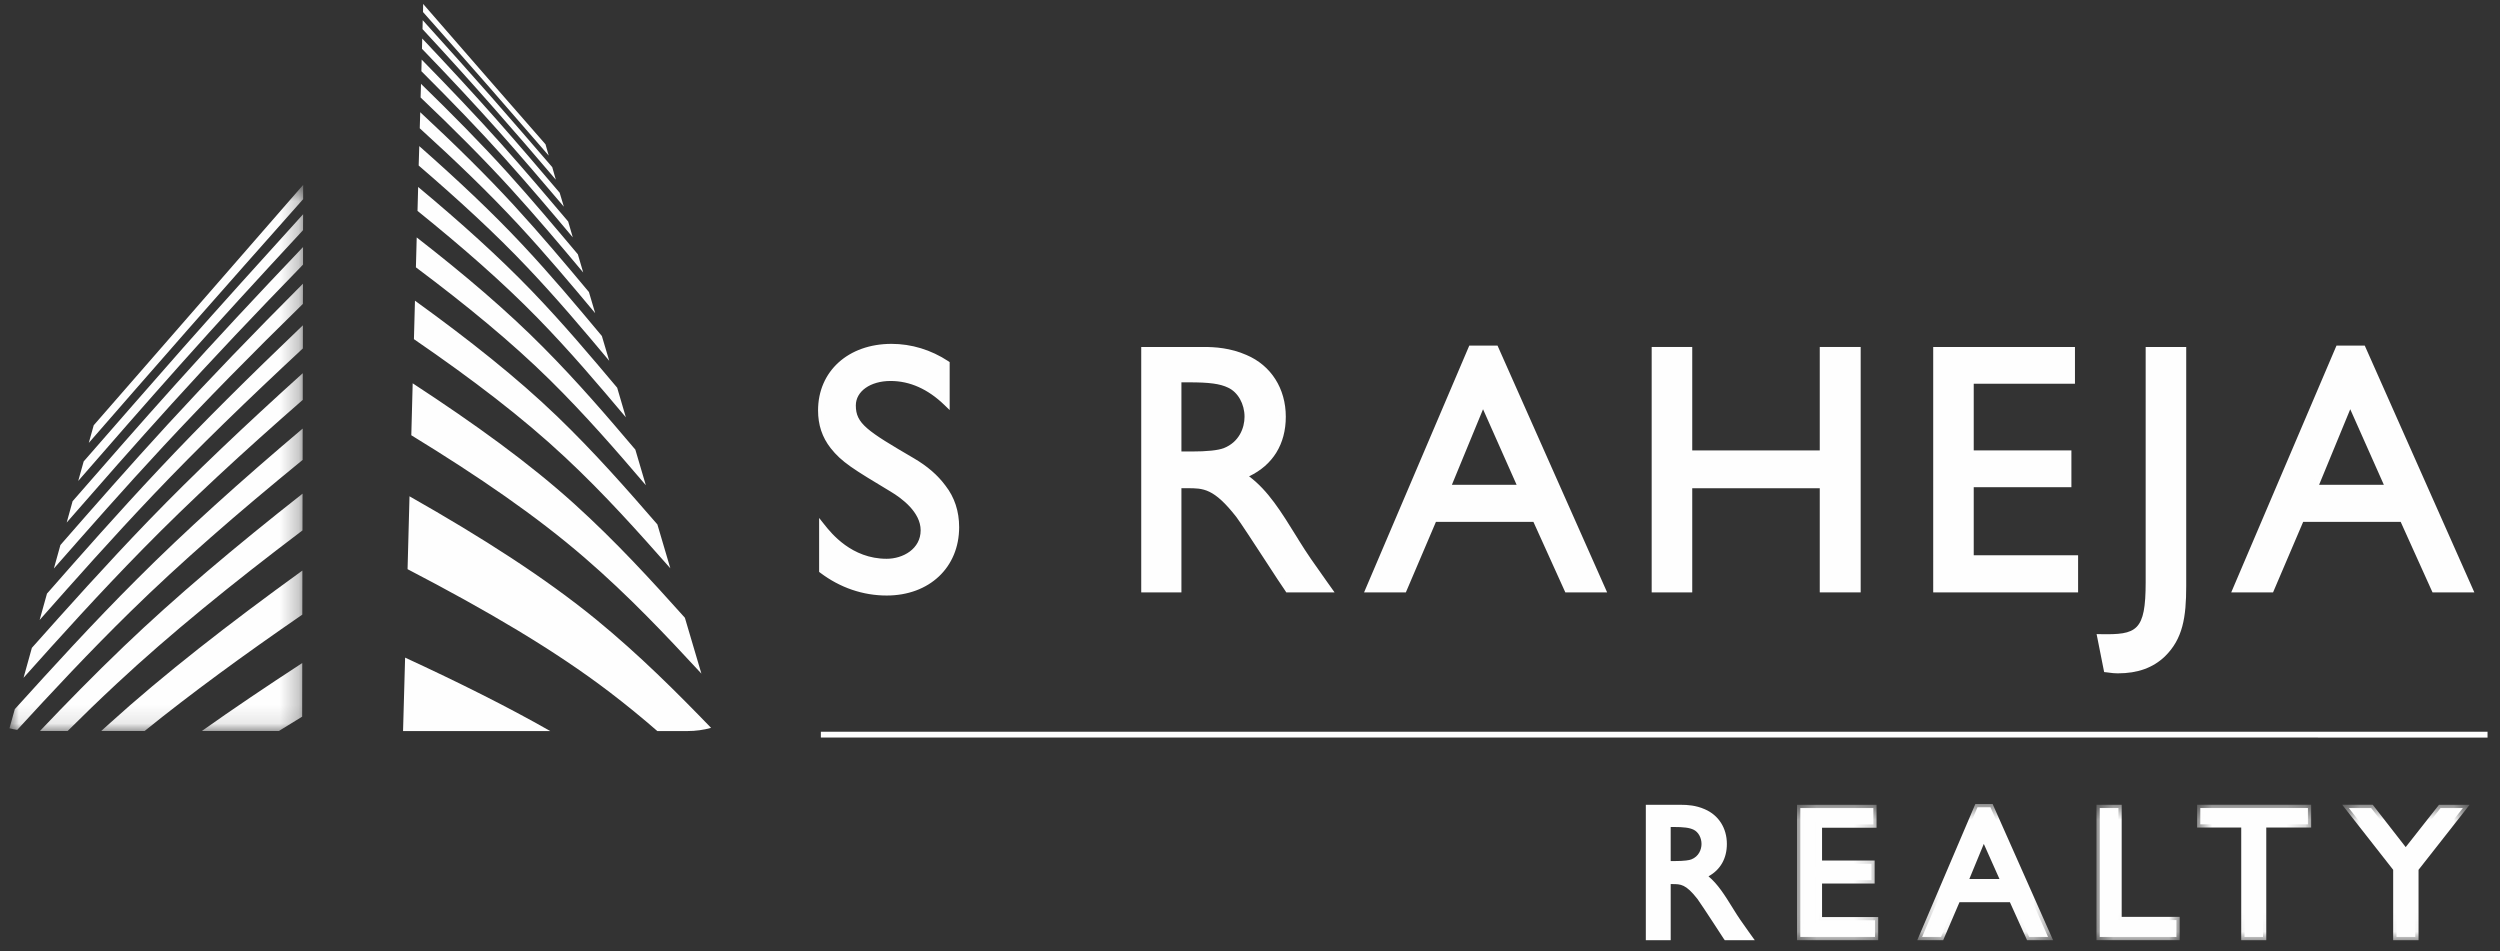 <svg xmlns="http://www.w3.org/2000/svg" xmlns:xlink="http://www.w3.org/1999/xlink" width="134" height="51" viewBox="0 0 134 51">
    <rect x="0" y="0" width="134" height="51" fill="#333333" stroke="none"/>
    <defs>
        <path id="prefix__a" d="M0 0.626L15.743 0.626 15.743 29.9 0 29.9z"/>
        <path id="prefix__c" d="M0.451 0.699L4.804 0.699 4.804 7.957 0.451 7.957z"/>
        <path id="prefix__e" d="M0.275 0.66L7.554 0.66 7.554 7.957 0.275 7.957z"/>
        <path id="prefix__g" d="M0.609 0.699L5.07 0.699 5.07 7.957 0.609 7.957z"/>
        <path id="prefix__i" d="M0.705 0.699L6.818 0.699 6.818 7.957 0.705 7.957z"/>
        <path id="prefix__k" d="M0.534 0.699L7.363 0.699 7.363 7.957 0.534 7.957z"/>
    </defs>
    <g fill="none" fill-rule="evenodd">
        <path fill="#FEFEFE" d="M133.332 39.379l-89.334-.004 89.334.004zM43.998 39.221L43.998 39.53 133.332 39.534 133.332 39.221z"/>
        <g>
            <g transform="translate(.507) translate(0 9.283)">
                <mask id="prefix__b" fill="#fff">
                    <use xlink:href="#prefix__a"/>
                </mask>
                <path fill="#FEFEFE" d="M15.743.626C13.608 3.08 11.59 5.396 9.68 7.588c-1.81 2.071-3.53 4.048-5.164 5.924-.087.32-.175.63-.264.945 1.656-1.898 3.402-3.905 5.252-6.01 1.95-2.217 4.029-4.57 6.238-7.055l.001-.766M15.74 2.2c-2.285 2.52-4.43 4.897-6.423 7.149-1.886 2.136-3.657 4.18-5.339 6.101l-.292 1.045c1.71-1.964 3.51-4.034 5.44-6.198 2.039-2.286 4.244-4.694 6.61-7.243 0-.296 0-.572.004-.854m-.003 1.757c-2.45 2.576-4.726 5.009-6.812 7.337-1.975 2.198-3.806 4.298-5.541 6.288l-.316 1.143c1.765-2.023 3.624-4.147 5.64-6.371C10.85 9.99 13.193 7.516 15.736 4.9v-.944m-.004 1.966c-2.636 2.643-5.052 5.147-7.245 7.538-2.07 2.255-3.963 4.418-5.756 6.47-.113.408-.23.836-.35 1.258 1.822-2.074 3.756-4.277 5.867-6.55 2.252-2.424 4.749-4.96 7.48-7.632.004-.37.004-.74.004-1.084m-.004 2.231c-2.836 2.713-5.42 5.269-7.727 7.729-2.17 2.31-4.14 4.544-5.99 6.653-.132.463-.262.939-.394 1.414 1.89-2.138 3.896-4.4 6.117-6.736 2.373-2.496 5.043-5.079 7.992-7.82 0-.418 0-.834.002-1.24m-.007 2.567c-3.069 2.77-5.826 5.378-8.269 7.906-2.276 2.361-4.328 4.657-6.251 6.816-.15.532-.298 1.065-.446 1.604 1.961-2.196 4.054-4.515 6.4-6.907 2.507-2.556 5.369-5.197 8.566-7.988v-1.43M.415 29.84c-.139-.022-.279-.051-.415-.087l.286-1.025c2.004-2.212 4.144-4.57 6.553-6.973 2.585-2.589 5.552-5.253 8.877-8.066 0 .548 0 1.09-.002 1.68-3.472 2.833-6.55 5.505-9.215 8.118C4.272 25.668 2.28 27.809.415 29.84m2.701.06H1.633c1.406-1.48 2.895-3.004 4.505-4.545 2.758-2.641 5.951-5.33 9.572-8.178 0 .623-.001 1.288-.004 1.97-3.782 2.857-7.11 5.562-9.954 8.213-.917.854-1.794 1.702-2.636 2.54m4.126 0H4.916l.419-.378c2.945-2.668 6.407-5.36 10.366-8.223 0 .738-.004 1.553-.004 2.362-3.127 2.153-5.945 4.211-8.455 6.239m7.194 0H10.31c1.68-1.192 3.476-2.4 5.384-3.644-.005.939-.005 1.908-.005 2.874-.423.257-.843.515-1.252.77" mask="url(#prefix__b)"/>
            </g>
            <path fill="#FEFEFE" d="M22.174.212c1.183 1.357 2.324 2.671 3.43 3.942 1.076 1.225 2.113 2.423 3.128 3.58.057.203.114.406.172.604-1.028-1.187-2.089-2.41-3.188-3.67-1.138-1.3-2.32-2.637-3.55-4.023.004-.147.006-.287.008-.433m-.023.87c1.282 1.423 2.512 2.787 3.678 4.115 1.133 1.29 2.21 2.541 3.264 3.761.064.218.128.435.192.673-1.068-1.254-2.176-2.541-3.335-3.854-1.202-1.369-2.472-2.774-3.81-4.216.005-.164.008-.322.01-.48m-.026.983c1.399 1.481 2.72 2.913 3.958 4.314 1.192 1.35 2.32 2.672 3.409 3.953.074.239.145.487.224.746-1.114-1.314-2.268-2.665-3.497-4.05-1.274-1.433-2.65-2.904-4.107-4.412.005-.195.01-.376.013-.551m-.03 1.13c1.525 1.556 2.954 3.05 4.268 4.52 1.267 1.422 2.445 2.81 3.586 4.16.08.266.163.557.246.848-1.16-1.386-2.37-2.813-3.673-4.266-1.361-1.516-2.847-3.046-4.442-4.64.004-.213.01-.425.015-.622m-.035 1.3c1.672 1.628 3.223 3.198 4.63 4.752 1.343 1.488 2.585 2.968 3.777 4.384.092.313.188.645.287.975-1.223-1.459-2.495-2.972-3.886-4.498-1.457-1.596-3.073-3.212-4.83-4.882l.022-.73m-.04 1.52c1.84 1.71 3.526 3.365 5.039 5.01 1.437 1.567 2.75 3.13 4.002 4.628l.335 1.133c-1.288-1.543-2.635-3.145-4.127-4.756-1.57-1.69-3.336-3.393-5.276-5.154.008-.293.016-.577.026-.86m-.052 1.815c2.044 1.801 3.896 3.54 5.525 5.28 1.55 1.654 2.939 3.312 4.262 4.898.13.438.258.864.395 1.33-1.369-1.637-2.806-3.343-4.414-5.035-1.699-1.793-3.64-3.573-5.8-5.432.014-.36.022-.703.032-1.04m-.06 2.189c2.282 1.903 4.325 3.74 6.095 5.577 1.68 1.745 3.159 3.504 4.573 5.183.146.51.303 1.038.465 1.586-1.458-1.73-2.997-3.55-4.747-5.34-1.854-1.897-4.006-3.775-6.42-5.724.008-.447.024-.869.034-1.282m-.077 2.705c2.565 1.994 4.842 3.932 6.781 5.888 1.83 1.84 3.426 3.701 4.938 5.486.18.6.37 1.253.562 1.907-1.569-1.838-3.23-3.756-5.148-5.648-2.038-2.008-4.446-3.986-7.176-6.03.019-.55.03-1.1.043-1.603m-.094 3.39c2.91 2.104 5.46 4.122 7.615 6.194 2.01 1.936 3.747 3.915 5.379 5.799.226.763.46 1.564.694 2.351-1.706-1.93-3.516-3.968-5.64-5.95-2.271-2.125-4.99-4.195-8.103-6.331.022-.699.037-1.393.055-2.064m-.122 4.43c3.347 2.188 6.25 4.283 8.66 6.46 2.244 2.03 4.145 4.114 5.93 6.106.289.98.576 1.956.885 2.995-1.877-2.028-3.882-4.162-6.265-6.217-2.57-2.222-5.68-4.353-9.284-6.56.025-.969.051-1.878.074-2.784m7.374 18.639h-7.89l.11-3.936c2.868 1.326 5.46 2.617 7.78 3.936m8.62-.17c-.396.11-.821.17-1.258.17h-1.623c-.808-.702-1.65-1.394-2.545-2.077-2.96-2.259-6.583-4.382-10.842-6.599.038-1.45.073-2.687.104-3.907 3.909 2.22 7.26 4.363 10.013 6.612 2.329 1.911 4.313 3.898 6.151 5.8M50.229 21.586c-1.088-1.054-2.14-1.335-3.004-1.335-1.26 0-2.027.677-2.027 1.484 0 1.091.75 1.542 3.19 2.97.545.321 1.165.77 1.651 1.427.395.51.696 1.205.696 2.127 0 2.01-1.444 3.493-3.718 3.493-1.257 0-2.458-.432-3.453-1.181v-2.333c.375.47 1.522 1.88 3.453 1.88.957 0 1.99-.602 1.99-1.692 0-1.071-1.087-1.862-1.69-2.217-2.026-1.224-2.609-1.577-3.172-2.293-.396-.508-.634-1.11-.634-1.915 0-1.937 1.458-3.404 3.767-3.404 1.054 0 2.067.318 2.95.904v2.085z" transform="translate(.507)"/>
            <path fill="#FEFEFE" d="M43.73 30.486c.98.718 2.118 1.102 3.286 1.102 2.125 0 3.55-1.34 3.55-3.332 0-.775-.22-1.454-.658-2.02-.396-.531-.918-.983-1.604-1.388-2.45-1.432-3.276-1.916-3.276-3.115 0-.952.925-1.65 2.198-1.65 1.008 0 1.963.377 2.833 1.126v-1.62c-.845-.54-1.807-.825-2.78-.825-2.12 0-3.603 1.333-3.603 3.234 0 .708.192 1.285.603 1.816.53.673 1.045.998 3.125 2.249.659.395 1.771 1.223 1.771 2.362 0 1.163-1.094 1.862-2.159 1.862-1.218 0-2.32-.537-3.286-1.594v1.793zm3.286 1.434c-1.27 0-2.499-.421-3.553-1.217l-.065-.049v-2.892l.298.375c.356.447 1.448 1.814 3.32 1.814.885 0 1.824-.533 1.824-1.526 0-.97-1.006-1.715-1.605-2.073-2.02-1.215-2.628-1.582-3.221-2.335-.454-.582-.673-1.242-.673-2.019 0-2.099 1.62-3.567 3.938-3.567 1.068 0 2.12.32 3.043.928l.073.05v2.57l-.285-.274c-.882-.854-1.855-1.285-2.884-1.285-1.078 0-1.861.552-1.861 1.313 0 .97.592 1.358 3.106 2.827.728.426 1.283.906 1.702 1.474.483.62.73 1.371.73 2.222 0 2.158-1.597 3.664-3.887 3.664zM62.65 20.326v4.042h.714c.283 0 1.277 0 1.783-.187.865-.34 1.219-1.148 1.219-1.845 0-.73-.376-1.428-.974-1.708-.47-.226-1.071-.302-2.177-.302h-.566zm1.389-1.557c.602 0 1.39.052 2.196.411 1.37.584 2.01 1.86 2.01 3.156 0 1.486-.753 2.614-2.142 3.16 1.165.77 1.876 1.951 2.855 3.53.544.887.862 1.316 1.745 2.559h-2.177c-.435-.62-2.215-3.422-2.63-3.968-1.255-1.615-1.875-1.615-2.76-1.615h-.487v5.583h-1.82V18.769h3.21z" transform="translate(.507)"/>
            <path fill="#FEFEFE" d="M62.817 24.2h.547c.826 0 1.408-.06 1.724-.18.818-.322 1.112-1.078 1.112-1.683 0-.685-.353-1.314-.88-1.558-.434-.21-1.003-.286-2.105-.286h-.398V24.2zm.547.335h-.88V20.16h.73c1.158 0 1.77.087 2.247.316.642.3 1.073 1.047 1.073 1.861 0 .682-.347 1.613-1.327 1.999-.358.133-.978.199-1.843.199zm5.25 6.881h1.764l-.09-.128c-.677-.95-.987-1.384-1.473-2.173l-.075-.123c-.945-1.526-1.626-2.63-2.728-3.36l-.269-.177.3-.117c1.31-.515 2.033-1.582 2.033-3 0-1.374-.709-2.495-1.908-3.004-.812-.36-1.604-.402-2.13-.402h-3.042v12.484h1.488v-5.582h.651c.922 0 1.586 0 2.897 1.68.246.327.97 1.437 1.605 2.416.399.616.78 1.2.978 1.486zm2.412.336h-2.588l-.047-.073c-.182-.258-.596-.891-1.033-1.565-.636-.975-1.354-2.076-1.592-2.396-1.208-1.55-1.774-1.55-2.63-1.55h-.319v5.584h-2.154V18.598h3.376c.557 0 1.397.047 2.263.428 1.322.561 2.11 1.801 2.11 3.311 0 1.466-.695 2.59-1.968 3.194 1.026.769 1.716 1.892 2.579 3.285l.075.124c.48.777.788 1.207 1.461 2.155l.467.657zM81.042 26.151l-2.066-4.639-1.913 4.639h3.979zm4.335 5.435h-1.878l-1.708-3.78H76.35l-1.616 3.78h-1.876l5.5-12.897h1.295l5.725 12.897z" transform="translate(.507)"/>
            <path fill="#FEFEFE" d="M77.314 25.987h3.47l-1.8-4.052-1.67 4.052zm3.985.331h-4.486l2.157-5.233 2.33 5.233zm2.309 5.1h1.51L79.546 18.86h-1.078l-5.36 12.557h1.517l1.614-3.777h5.66l1.709 3.777zm2.028.335h-2.241l-1.711-3.781h-5.225l-1.612 3.78h-2.24l5.64-13.229h1.513l5.876 13.23zM99.059 31.585L97.2 31.585 97.2 26.001 90.03 26.001 90.03 31.585 88.191 31.585 88.191 18.764 90.03 18.764 90.03 24.311 97.2 24.311 97.2 18.764 99.059 18.764z" transform="translate(.507)"/>
            <path fill="#FEFEFE" d="M97.366 31.417h1.524V18.933h-1.524v5.544H89.86v-5.544h-1.503v12.484h1.503v-5.583h7.506v5.583zm1.86.335h-2.194V26.17h-6.835v5.583h-2.174V18.598h2.174v5.545h6.835v-5.545h2.193v13.154zM110.541 20.4L105.118 20.4 105.118 24.31 110.351 24.31 110.351 25.947 105.118 25.947 105.118 29.929 110.712 29.929 110.712 31.586 103.279 31.586 103.279 18.765 110.541 18.765z" transform="translate(.507)"/>
            <path fill="#FEFEFE" d="M103.446 31.417h7.098v-1.318h-5.592v-4.32h5.236v-1.302h-5.236v-4.245h5.423v-1.3h-6.929v12.485zm7.433.335h-7.766V18.598h7.598v1.971h-5.426v3.574h5.235v1.97h-5.235v3.649h5.594v1.99zM116.509 31.415c0 1.674-.19 2.76-1.088 3.645-.396.375-1.09.863-2.405.863-.26 0-.412-.036-.599-.054l-.339-1.711c2.12.041 2.59-.337 2.59-2.948V18.764h1.84v12.651z" transform="translate(.507)"/>
            <path fill="#FEFEFE" d="M112.556 35.72c.017 0 .033.003.053.004.122.017.238.033.408.033.96 0 1.708-.266 2.286-.815.867-.852 1.036-1.94 1.036-3.526V18.933h-1.501V31.21c0 2.533-.47 3.12-2.505 3.12h-.051l.274 1.39zm.46.372c-.194 0-.332-.019-.457-.036-.053-.01-.104-.013-.16-.02l-.124-.013-.404-2.036.21.004c1.937.036 2.42-.151 2.42-2.78V18.598h2.173v12.817c0 1.677-.184 2.83-1.14 3.767-.64.612-1.464.909-2.517.909zM127.523 26.151l-2.063-4.639-1.913 4.639h3.976zm4.34 5.435h-1.879l-1.707-3.78h-5.446l-1.613 3.78h-1.877l5.5-12.897h1.297l5.724 12.897z" transform="translate(.507)"/>
            <path fill="#FEFEFE" d="M123.796 25.987h3.472l-1.802-4.052-1.67 4.052zm3.986.331h-4.486l2.16-5.233 2.326 5.233zm2.31 5.1h1.513l-5.578-12.558h-1.075l-5.359 12.557h1.514l1.615-3.777h5.663l1.707 3.777zm2.025.333h-2.242l-1.706-3.78h-5.226l-1.615 3.782h-2.242l5.643-13.23h1.514l5.874 13.228zM88.867 44.152v2.178h.384c.148 0 .69 0 .96-.105.465-.178.658-.617.658-.992 0-.391-.202-.769-.527-.919-.251-.123-.576-.162-1.173-.162h-.302zm.747-.84c.327 0 .75.03 1.184.221.738.313 1.08 1.003 1.08 1.7 0 .8-.4 1.413-1.152 1.704.628.414 1.011 1.053 1.538 1.903.295.478.466.711.942 1.38h-1.172c-.235-.336-1.196-1.844-1.418-2.14-.675-.87-1.014-.87-1.488-.87h-.261v3.01h-.98v-6.908h1.727z" transform="translate(.507)"/>
            <path fill="#FEFEFE" d="M89.042 46.153h.209c.539 0 .788-.047.898-.089.402-.159.545-.531.545-.83 0-.335-.173-.642-.425-.762-.22-.106-.52-.146-1.1-.146h-.127v1.827zm.209.352h-.56v-2.53h.478c.638 0 .977.054 1.249.18.373.176.626.61.626 1.08 0 .394-.204.937-.768 1.154-.208.079-.543.116-1.025.116zm2.874 3.538h.74c-.333-.468-.496-.703-.748-1.112l-.042-.066c-.502-.811-.867-1.4-1.444-1.782l-.285-.186.318-.123c.672-.261 1.042-.813 1.042-1.54 0-.705-.367-1.28-.974-1.54-.426-.186-.841-.209-1.12-.209H88.06v6.558h.63v-3.01h.438c.553 0 .93.049 1.625.941.136.178.523.774.867 1.301.204.318.392.606.505.768zm1.421.35h-1.607l-.053-.074c-.094-.142-.316-.48-.557-.854-.342-.52-.726-1.11-.853-1.28-.624-.798-.897-.798-1.348-.798h-.086v3.006h-1.333v-7.255h1.903c.309 0 .777.023 1.257.237.74.316 1.184 1.01 1.184 1.86 0 .778-.347 1.385-.985 1.736.505.422.864.999 1.305 1.709l.042.068c.257.42.424.652.787 1.164l.344.48zM99.904 44.191L96.981 44.191 96.981 46.301 99.803 46.301 99.803 47.179 96.981 47.179 96.981 49.327 99.992 49.327 99.992 50.22 95.99 50.22 95.99 43.312 99.904 43.312z" transform="translate(.507)"/>
            <g transform="translate(.507) translate(95.361 42.436)">
                <mask id="prefix__d" fill="#fff">
                    <use xlink:href="#prefix__c"/>
                </mask>
                <path fill="#FEFEFE" d="M.802 7.606h3.655v-.538H1.442V4.569h2.82v-.532h-2.82V1.58h2.925v-.53H.802v6.556zm4.002.351H.451V.7h4.265v1.232H1.794V3.69h2.82v1.23h-2.82v1.797h3.01v1.241z" mask="url(#prefix__d)"/>
            </g>
            <path fill="#FEFEFE" d="M106.932 47.293l-1.112-2.501-1.032 2.5h2.144zm2.335 2.927h-1.01l-.92-2.037h-2.935l-.868 2.037h-1.014l2.966-6.95h.696l3.085 6.95z" transform="translate(.507)"/>
            <g transform="translate(.507) translate(101.984 42.436)">
                <mask id="prefix__f" fill="#fff">
                    <use xlink:href="#prefix__e"/>
                </mask>
                <path fill="#FEFEFE" d="M3.065 4.68h1.616l-.84-1.883-.776 1.882zm2.154.35H2.543l1.285-3.12 1.39 3.12zm1.168 2.576h.628l-2.93-6.598h-.467L.803 7.606h.632l.869-2.033h3.161l.922 2.033zm1.167.351H6.159L5.24 5.922H2.537l-.873 2.035H.274L3.387.66h.927l3.24 7.297z" mask="url(#prefix__f)"/>
            </g>
            <path fill="#FEFEFE" d="M113.042 49.317L116.149 49.317 116.149 50.22 112.04 50.22 112.04 43.311 113.042 43.311z" transform="translate(.507)"/>
            <g transform="translate(.507) translate(111.255 42.436)">
                <mask id="prefix__h" fill="#fff">
                    <use xlink:href="#prefix__g"/>
                </mask>
                <path fill="#FEFEFE" d="M.96 7.606h3.757v-.55H1.614V1.05H.96v6.556zm4.11.351H.609V.7H1.96v6.008H5.07v1.25z" mask="url(#prefix__h)"/>
            </g>
            <path fill="#FEFEFE" d="M123.197 44.185L120.79 44.185 120.79 50.22 119.798 50.22 119.798 44.185 117.43 44.185 117.43 43.311 123.197 43.311z" transform="translate(.507)"/>
            <g transform="translate(.507) translate(116.553 42.436)">
                <mask id="prefix__j" fill="#fff">
                    <use xlink:href="#prefix__i"/>
                </mask>
                <path fill="#FEFEFE" d="M3.422 7.606h.64V1.569H6.47v-.52H1.054v.52h2.368v6.037zm.99.351H3.07V1.921H.705V.699h6.113v1.222H4.412v6.036z" mask="url(#prefix__j)"/>
            </g>
            <path fill="#FEFEFE" d="M128.954 46.562L128.954 50.22 127.943 50.22 127.943 46.562 125.391 43.311 126.587 43.311 128.437 45.691 130.308 43.311 131.502 43.311z" transform="translate(.507)"/>
            <g transform="translate(.507) translate(124.5 42.436)">
                <mask id="prefix__l" fill="#fff">
                    <use xlink:href="#prefix__k"/>
                </mask>
                <path fill="#FEFEFE" d="M3.618 7.606h.662V4.064L6.645 1.05h-.753L3.938 3.54 2.002 1.05h-.747l2.363 3.014v3.542zm1.01.351H3.267V4.186L.534.699h1.637l1.767 2.27L5.724.7h1.64L4.627 4.186v3.771z" mask="url(#prefix__l)"/>
            </g>
        </g>
    </g>
</svg>
